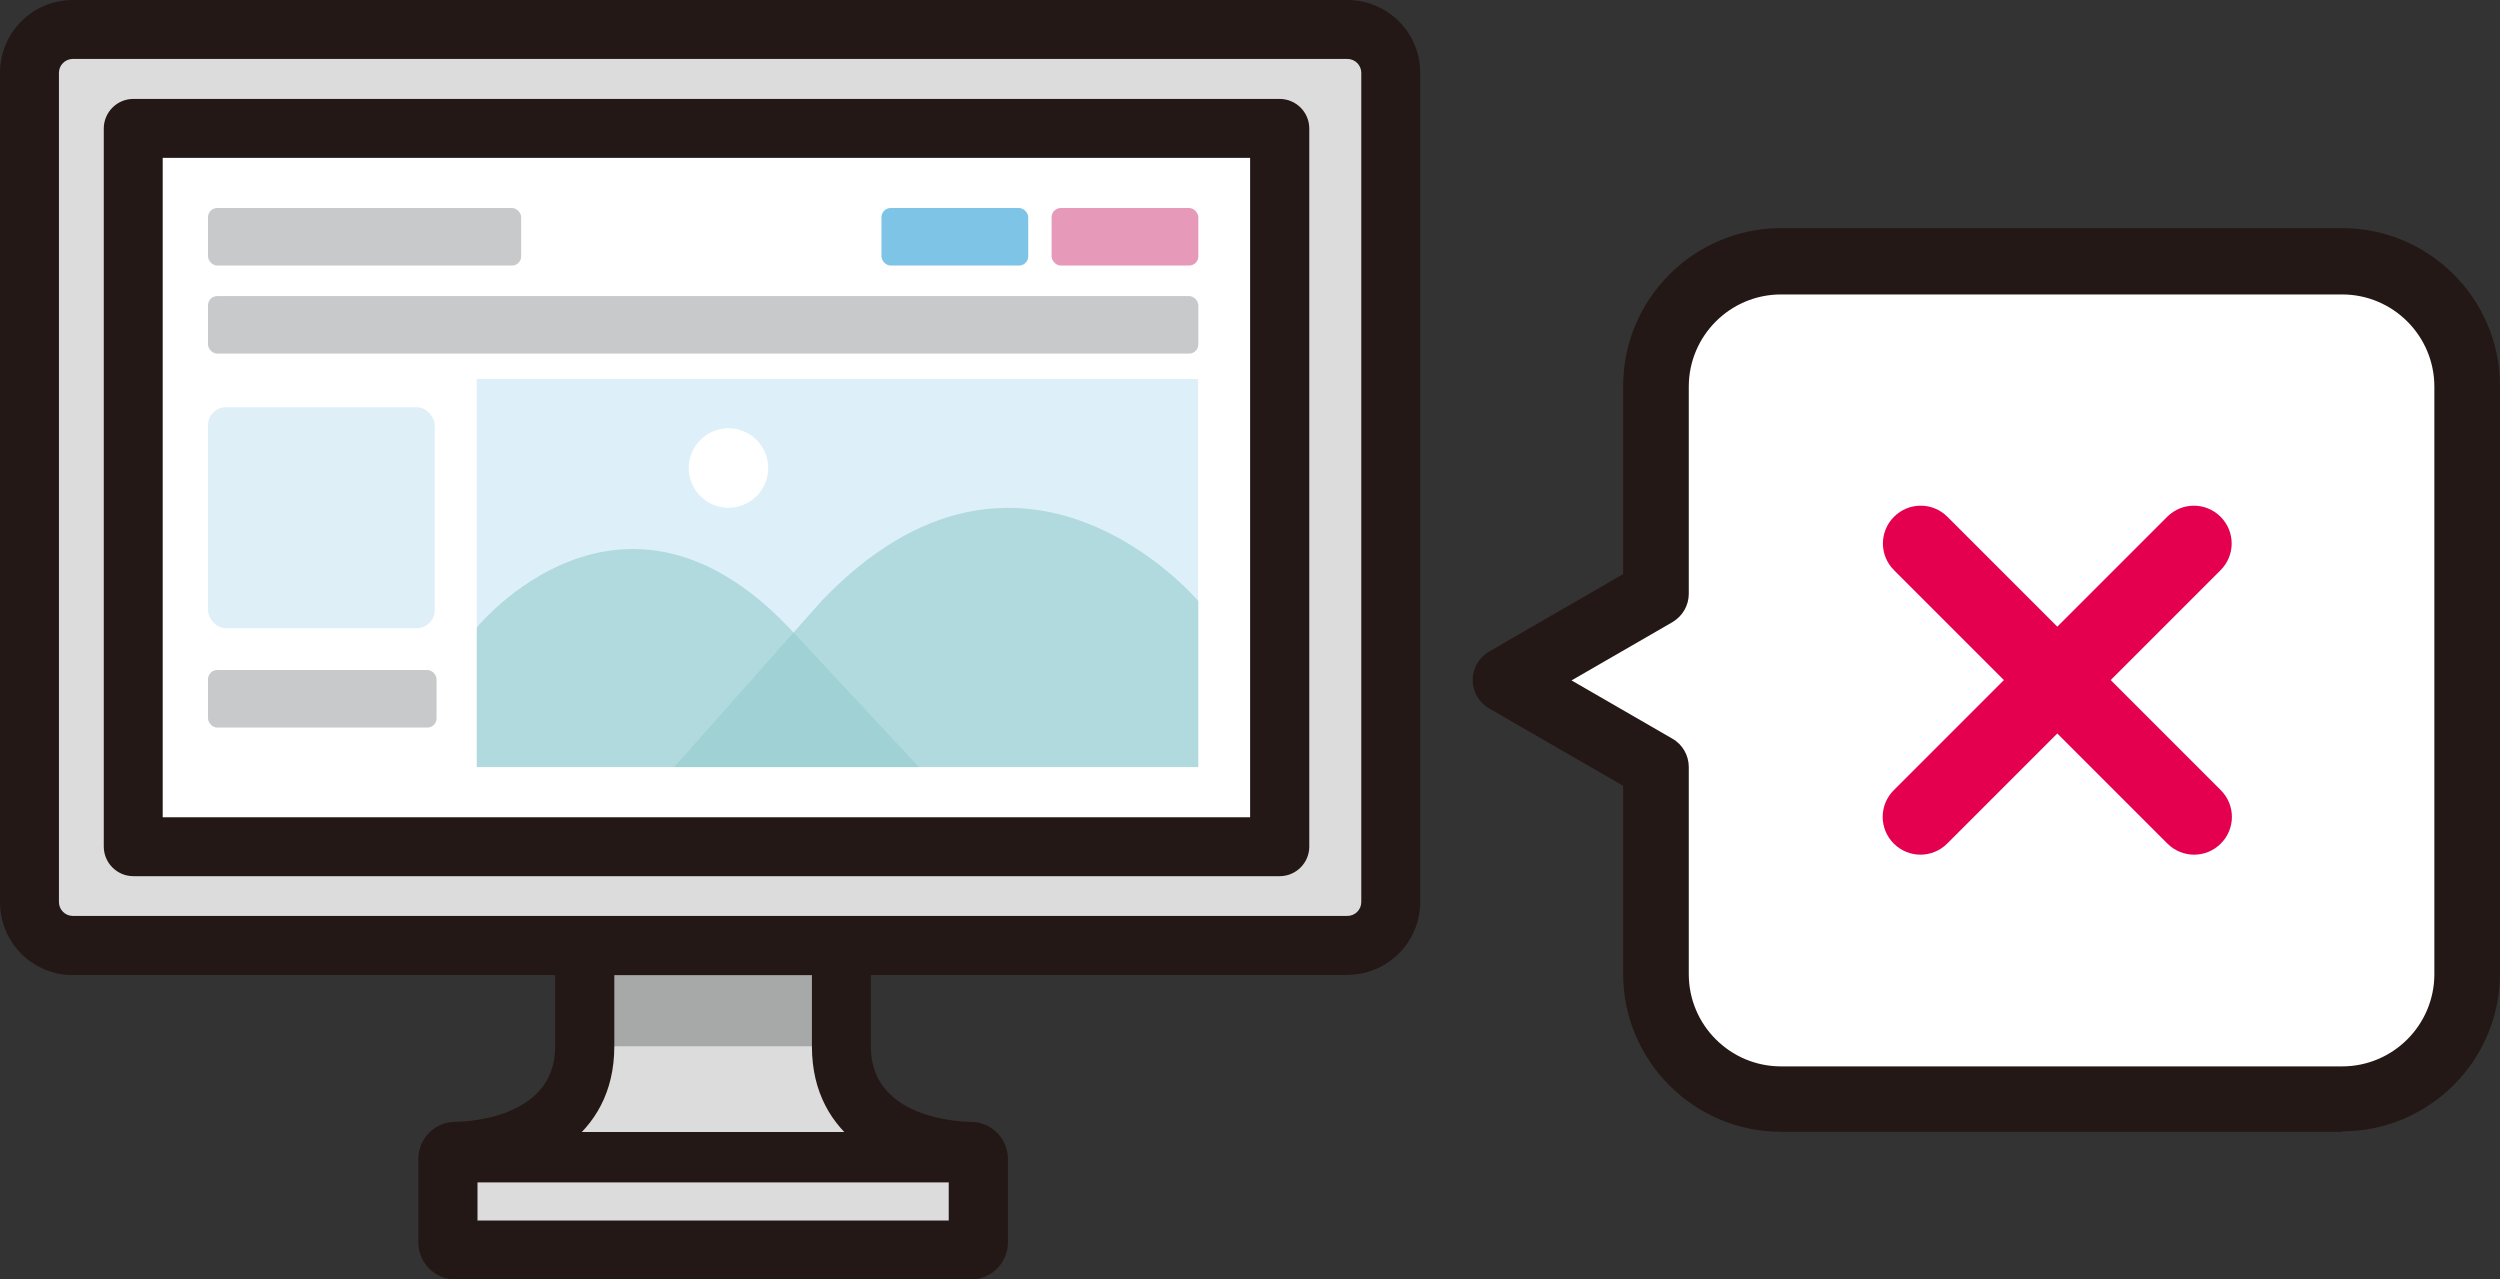 <?xml version="1.0" encoding="UTF-8"?>
<svg id="_レイヤー_2" data-name="レイヤー_2" xmlns="http://www.w3.org/2000/svg" width="38.16mm" height="19.53mm" viewBox="0 0 108.17 55.36">
  <rect x="0" y="0" width="108.17" height="55.36" fill="#333333" stroke="none"/>
  <defs>
    <style>
      .cls-1 {
        fill: #94cccd;
        opacity: .6;
      }

      .cls-2 {
        fill: #7dc4e7;
      }

      .cls-3 {
        fill: #231815;
      }

      .cls-4 {
        fill: #e799ba;
      }

      .cls-5 {
        fill: #fff;
      }

      .cls-6 {
        fill: #ddeff8;
      }

      .cls-7 {
        fill: #deeff8;
      }

      .cls-8 {
        fill: #e5004f;
      }

      .cls-9 {
        fill: #dcdcdc;
      }

      .cls-10 {
        fill: #c8c9ca;
      }

      .cls-11 {
        fill: #a7a8a8;
      }
    </style>
  </defs>
  <g>
    <path class="cls-9" d="M41.99,49.8h0s-5.59-.02-5.59-4.53v-4.36h-11.1v4.36c0,4.51-5.59,4.53-5.59,4.53h0c-.18,0-.33.15-.33.33v3.62c0,.18.15.33.33.33h22.29c.18,0,.33-.15.33-.33v-3.62c0-.18-.15-.33-.33-.33Z"/>
    <rect class="cls-11" x="25.3" y="40.91" width="11.1" height="4.36"/>
    <g>
      <rect class="cls-9" x="1.28" y="1.28" width="58.91" height="39.64" rx="1.88" ry="1.88"/>
      <path class="cls-3" d="M58.31,42.19H3.15c-1.74,0-3.15-1.41-3.15-3.15V3.15C0,1.41,1.41,0,3.15,0h55.15c1.74,0,3.15,1.41,3.15,3.15v35.88c0,1.74-1.42,3.15-3.15,3.15ZM3.15,2.55c-.33,0-.6.27-.6.6v35.88c0,.33.27.6.6.6h55.15c.33,0,.6-.27.6-.6V3.15c0-.33-.27-.6-.6-.6H3.15Z"/>
    </g>
    <g>
      <rect class="cls-5" x="5.77" y="5.56" width="49.6" height="31.07"/>
      <path class="cls-3" d="M55.37,37.91H5.77c-.7,0-1.28-.57-1.28-1.28V5.56c0-.7.57-1.28,1.28-1.28h49.6c.7,0,1.28.57,1.28,1.28v31.07c0,.7-.57,1.28-1.28,1.28ZM7.04,35.36h47.05V6.83H7.04v28.52Z"/>
    </g>
    <g>
      <rect class="cls-10" x="9" y="12.81" width="42.85" height="2.49" rx=".4" ry=".4"/>
      <rect class="cls-4" x="45.5" y="9" width="6.35" height="2.49" rx=".4" ry=".4"/>
      <rect class="cls-2" x="38.14" y="9" width="6.35" height="2.49" rx=".4" ry=".4"/>
      <rect class="cls-10" x="9" y="9" width="13.55" height="2.49" rx=".4" ry=".4"/>
      <rect class="cls-10" x="9" y="28.99" width="9.89" height="2.49" rx=".4" ry=".4"/>
      <rect class="cls-7" x="9" y="17.62" width="9.81" height="9.56" rx=".78" ry=".78"/>
    </g>
    <path class="cls-3" d="M41.99,51.16h-22.29c-.6,0-1.09-.49-1.09-1.09s.49-1.09,1.09-1.09h22.29c.6,0,1.09.49,1.09,1.09s-.49,1.09-1.09,1.09Z"/>
    <path class="cls-3" d="M41.99,55.36h-22.29c-.88,0-1.6-.72-1.6-1.6v-3.62c0-.88.72-1.6,1.6-1.6.43,0,4.32-.13,4.32-3.25v-4.36c0-.7.57-1.28,1.28-1.28h11.1c.7,0,1.28.57,1.28,1.28v4.36c0,3.11,3.87,3.25,4.33,3.25.88,0,1.6.72,1.6,1.6v3.62c0,.88-.72,1.6-1.6,1.6ZM20.65,52.81h20.4v-1.79c-2.45-.29-5.92-1.71-5.92-5.75v-3.08h-8.55v3.08c0,4.03-3.47,5.46-5.92,5.75v1.79ZM41.99,51.08h0,0Z"/>
    <g>
      <rect class="cls-6" x="20.63" y="16.4" width="31.21" height="16.79"/>
      <path class="cls-1" d="M20.63,27.15s6.2-7.64,13.5,0l5.63,6.04h-19.13v-6.04Z"/>
      <path class="cls-1" d="M51.85,26.01s-7.64-9.08-16.31,0l-6.37,7.18h22.68s0-7.18,0-7.18Z"/>
      <circle class="cls-5" cx="31.52" cy="20.25" r="1.72"/>
    </g>
  </g>
  <g>
    <g>
      <path class="cls-5" d="M101.34,11.31h-24.28c-2.99,0-5.41,2.42-5.41,5.41v8.96l-6.5,3.76,6.5,3.76v8.96c0,2.99,2.42,5.41,5.41,5.41h24.28c2.99,0,5.41-2.42,5.41-5.41v-25.42c0-2.99-2.42-5.41-5.41-5.41Z"/>
      <path class="cls-3" d="M101.34,48.97h-24.28c-3.76,0-6.83-3.06-6.83-6.83v-8.14l-5.8-3.35c-.44-.25-.71-.72-.71-1.23s.27-.97.71-1.23l5.8-3.35v-8.14c0-3.76,3.06-6.83,6.83-6.83h24.28c3.76,0,6.83,3.06,6.83,6.83v25.42c0,3.76-3.06,6.83-6.83,6.83ZM67.98,29.43l4.38,2.53c.44.25.71.72.71,1.23v8.96c0,2.2,1.79,3.99,3.99,3.99h24.28c2.2,0,3.99-1.79,3.99-3.99v-25.42c0-2.2-1.79-3.99-3.99-3.99h-24.28c-2.2,0-3.99,1.79-3.99,3.99v8.96c0,.51-.27.97-.71,1.23l-4.38,2.53Z"/>
    </g>
    <g>
      <path class="cls-8" d="M83.1,36.98c-.42,0-.84-.16-1.16-.48-.64-.64-.64-1.67,0-2.31l11.83-11.83c.64-.64,1.67-.64,2.31,0s.64,1.67,0,2.31l-11.83,11.83c-.32.32-.74.48-1.16.48Z"/>
      <path class="cls-8" d="M94.94,36.98c-.42,0-.84-.16-1.16-.48l-11.83-11.83c-.64-.64-.64-1.67,0-2.31s1.67-.64,2.31,0l11.83,11.83c.64.64.64,1.67,0,2.31-.32.32-.74.48-1.16.48Z"/>
    </g>
  </g>
</svg>